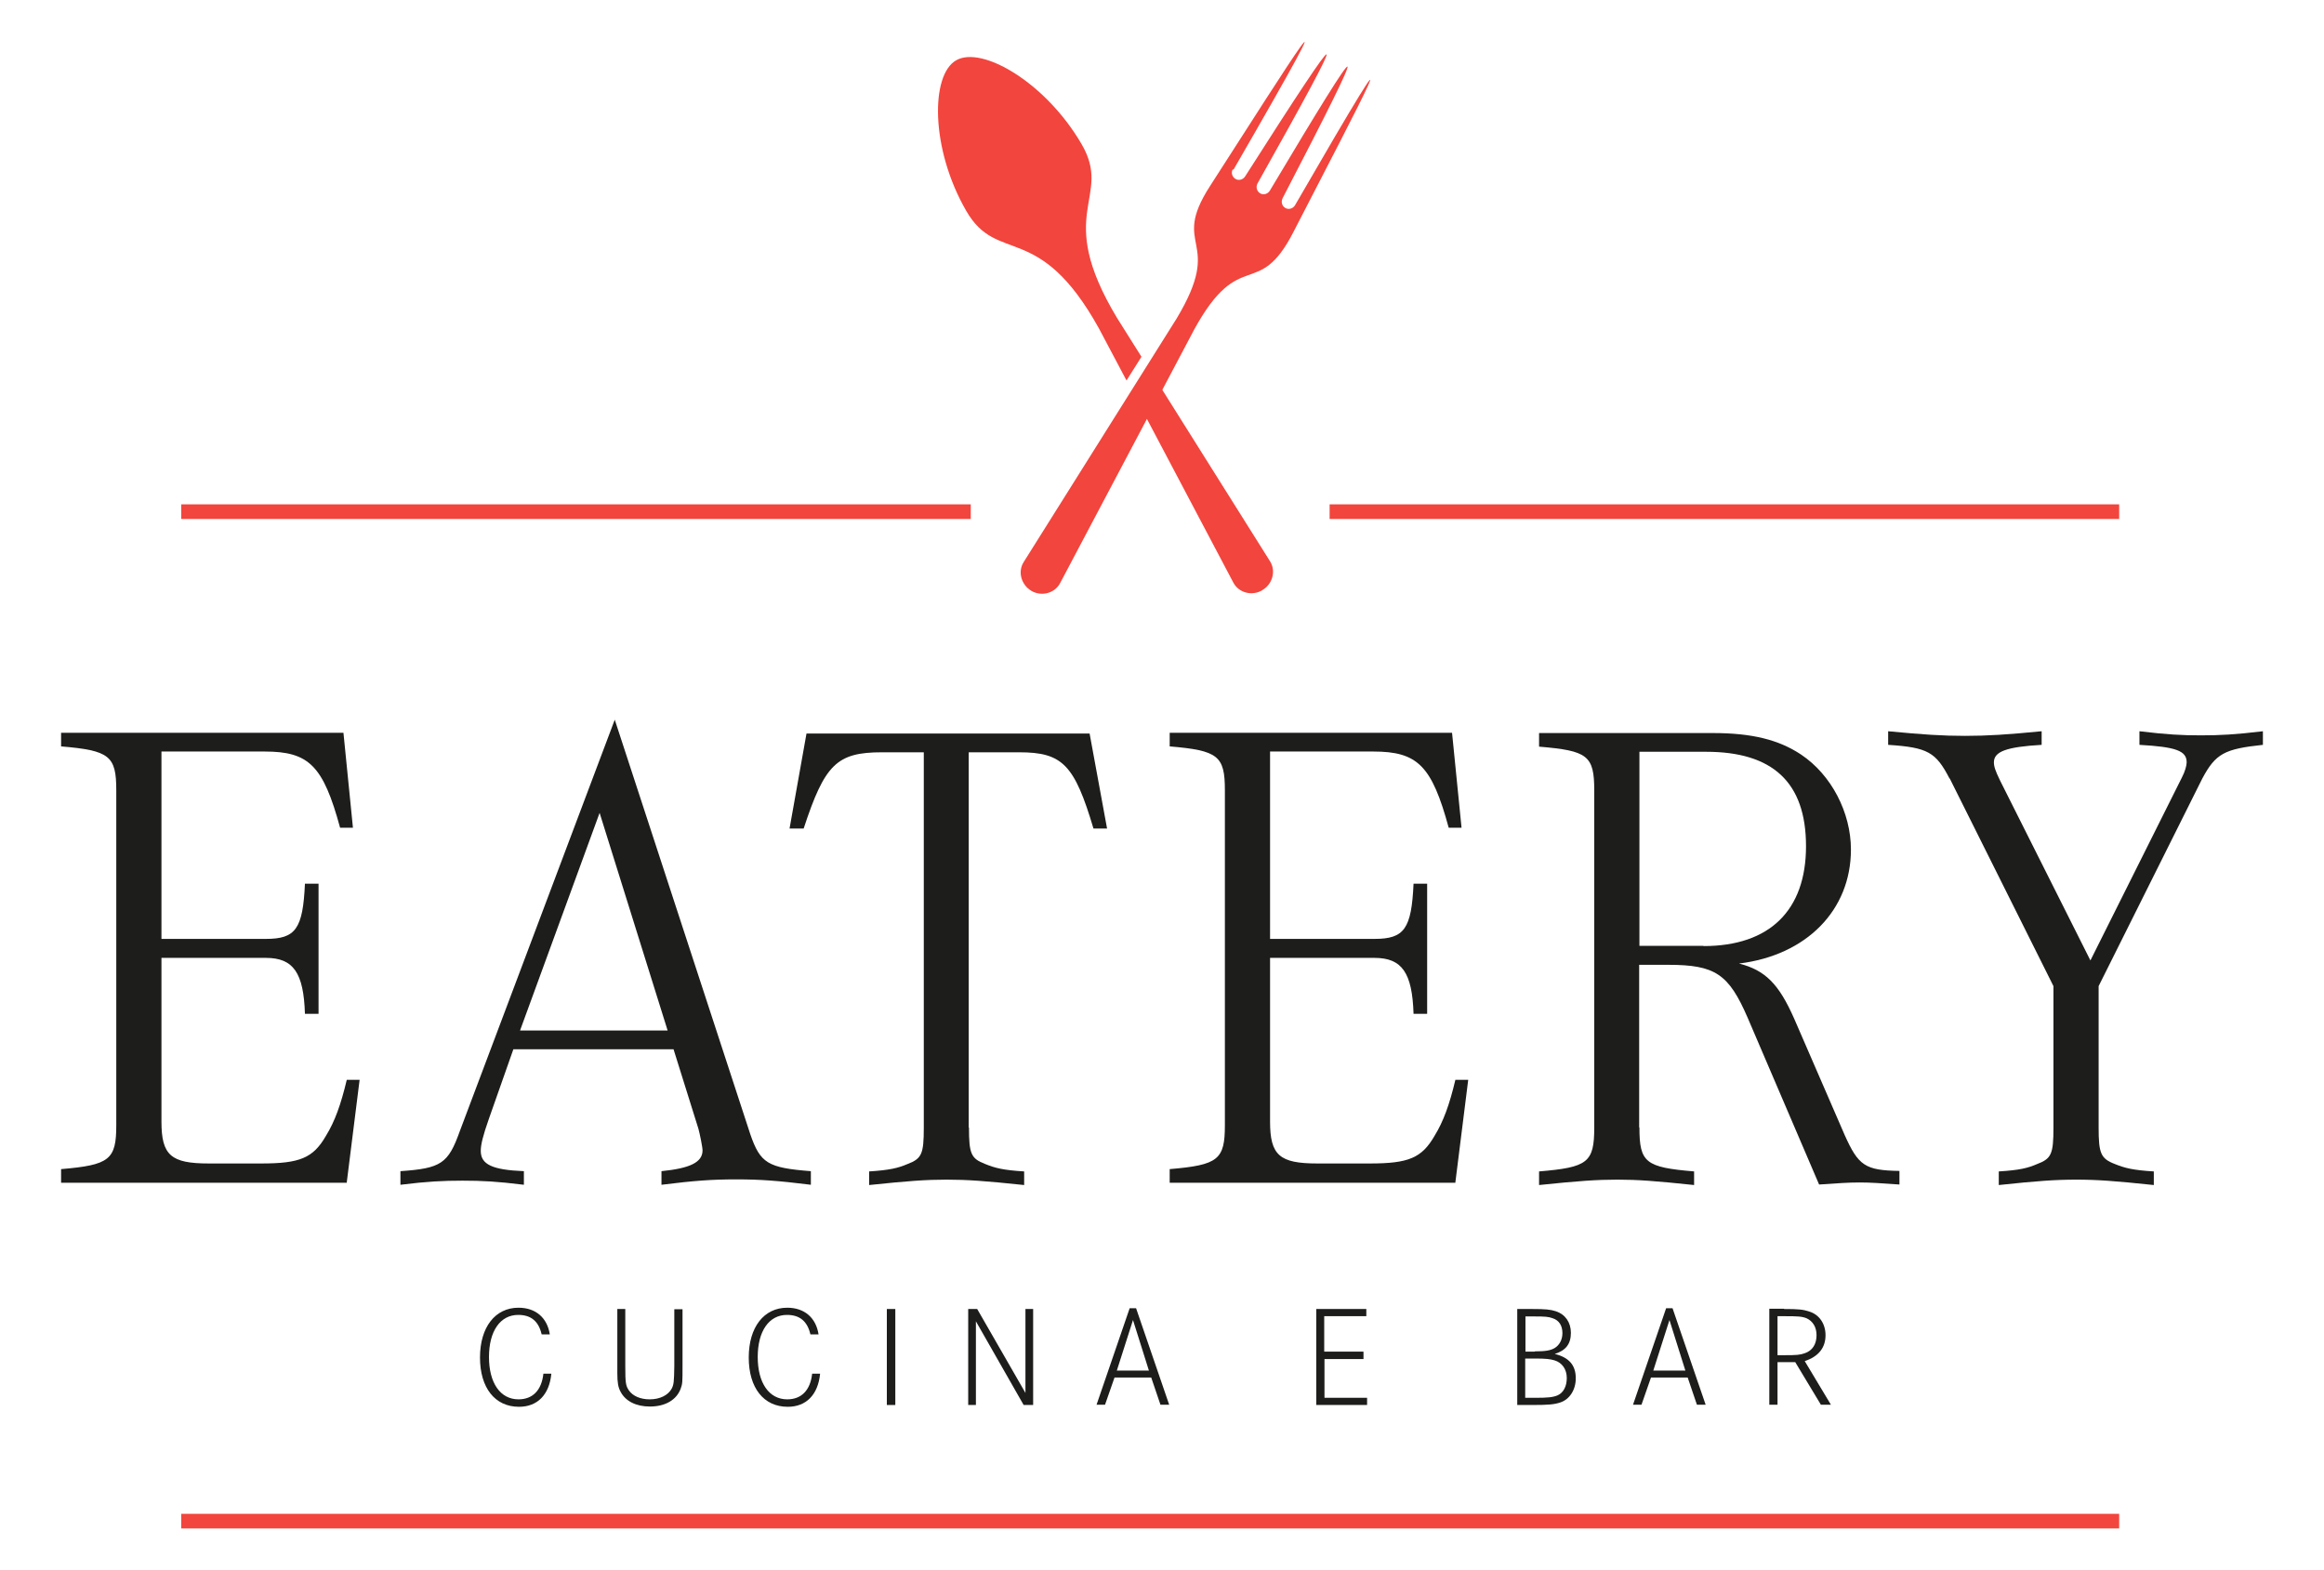 <svg xmlns="http://www.w3.org/2000/svg" id="a" data-name="Ebene 1" viewBox="0 0 90.54 61.16"><g><path d="M13.51,46.08H2.38v-.53c1.89-.16,2.15-.37,2.15-1.71v-13.05c0-1.34-.26-1.55-2.15-1.71v-.53h11l.37,3.7h-.5c-.66-2.42-1.21-2.97-2.94-2.97h-4.02v7.3h4.07c1.16,0,1.44-.39,1.52-2.15h.53v5.07h-.53c-.05-1.6-.45-2.18-1.52-2.18h-4.07v6.38c0,1.31.37,1.63,1.84,1.63h2.05c1.5,0,2.02-.21,2.52-1.08.34-.55.58-1.21.81-2.18h.5l-.5,3.99Z" fill="#1d1d1b" stroke-width="0"></path><path d="M20,40.88l-.95,2.7c-.24.68-.32,1.02-.32,1.26,0,.53.45.74,1.68.79v.53c-1.05-.13-1.63-.16-2.39-.16s-1.37.03-2.42.16v-.53c1.58-.11,1.86-.29,2.31-1.55l6.04-16.04,5.28,16.15c.39,1.13.68,1.31,2.36,1.44v.53c-1.29-.16-1.97-.21-2.91-.21s-1.63.05-2.91.21v-.53c1.1-.11,1.6-.34,1.6-.81,0-.13-.11-.66-.16-.84l-.97-3.1h-6.25ZM26.01,40.15l-2.65-8.48-3.1,8.48h5.75Z" fill="#1d1d1b" stroke-width="0"></path><path d="M37.75,43.93c0,1.02.08,1.21.63,1.42.39.16.71.24,1.52.29v.53c-1.52-.16-2.23-.21-3.02-.21s-1.5.05-3.02.21v-.53c.79-.05,1.13-.13,1.5-.29.55-.21.63-.39.63-1.42v-14.62h-1.63c-1.76,0-2.23.47-3.05,2.97h-.55l.66-3.7h11.03l.68,3.7h-.53c-.74-2.49-1.21-2.97-2.89-2.97h-1.97v14.62Z" fill="#1d1d1b" stroke-width="0"></path><path d="M56.7,46.08h-11.13v-.53c1.89-.16,2.15-.37,2.15-1.71v-13.05c0-1.34-.26-1.55-2.15-1.71v-.53h11l.37,3.7h-.5c-.66-2.42-1.21-2.97-2.94-2.97h-4.02v7.3h4.07c1.16,0,1.44-.39,1.52-2.15h.53v5.07h-.53c-.05-1.6-.45-2.18-1.52-2.18h-4.07v6.38c0,1.31.37,1.63,1.84,1.63h2.05c1.5,0,2.02-.21,2.52-1.08.34-.55.58-1.21.81-2.18h.5l-.5,3.99Z" fill="#1d1d1b" stroke-width="0"></path><path d="M63.87,43.93c0,1.37.24,1.55,2.13,1.71v.53c-1.52-.16-2.21-.21-2.99-.21s-1.52.05-3.05.21v-.53c1.89-.16,2.15-.34,2.15-1.71v-13.13c0-1.37-.26-1.55-2.15-1.71v-.53h6.77c1.52,0,2.57.26,3.44.84,1.18.79,1.94,2.26,1.94,3.7,0,2.36-1.73,4.12-4.36,4.44,1.02.26,1.55.79,2.15,2.15l1.97,4.54c.53,1.18.79,1.37,2.13,1.39v.53c-.74-.05-1.1-.08-1.55-.08s-.84.03-1.58.08l-2.78-6.49c-.74-1.71-1.26-2.07-3.1-2.07h-1.13v6.33ZM66.37,36.86c2.57,0,3.99-1.39,3.99-3.89s-1.31-3.68-3.89-3.68h-2.6v7.56h2.49Z" fill="#1d1d1b" stroke-width="0"></path><path d="M75.95,30.33c-.53-1.02-.84-1.21-2.39-1.31v-.53c1.37.13,2.1.18,2.99.18s1.65-.05,2.99-.18v.53c-1.37.08-1.86.26-1.86.68,0,.16.05.32.24.71l3.52,7.01,3.57-7.14c.11-.21.18-.45.18-.58,0-.45-.42-.6-1.84-.68v-.53c1.08.13,1.65.16,2.39.16s1.34-.03,2.42-.16v.53c-1.5.16-1.84.34-2.36,1.31l-4.04,8.09v5.51c0,1,.08,1.21.63,1.42.39.16.71.24,1.52.29v.53c-1.52-.16-2.21-.21-3.02-.21s-1.52.05-3.02.21v-.53c.81-.05,1.13-.13,1.5-.29.55-.21.63-.39.63-1.42v-5.51l-4.04-8.09Z" fill="#1d1d1b" stroke-width="0"></path></g><g><path d="M21.1,51.98c-.12-.51-.42-.75-.91-.75-.7,0-1.14.63-1.14,1.64s.44,1.65,1.15,1.65c.55,0,.9-.35.97-1h.31c-.08.82-.54,1.29-1.26,1.29-.94,0-1.52-.74-1.52-1.92s.59-1.94,1.5-1.94c.67,0,1.12.39,1.22,1.04h-.31Z" fill="#1d1d1b" stroke-width="0"></path><path d="M24.36,51v2.22c0,.67.02.77.14.95.15.22.45.35.81.35.4,0,.72-.16.86-.42.08-.16.09-.26.1-.87v-2.22h.32v2.22c0,.61,0,.68-.07.87-.16.44-.6.7-1.2.7-.54,0-.95-.21-1.14-.57-.1-.18-.13-.37-.13-.73v-2.5h.32Z" fill="#1d1d1b" stroke-width="0"></path><path d="M31.57,51.98c-.12-.51-.42-.75-.91-.75-.7,0-1.14.63-1.14,1.64s.44,1.65,1.15,1.65c.55,0,.9-.35.97-1h.31c-.08.82-.54,1.29-1.26,1.29-.94,0-1.52-.74-1.52-1.92s.59-1.94,1.5-1.94c.67,0,1.12.39,1.22,1.04h-.31Z" fill="#1d1d1b" stroke-width="0"></path><path d="M34.55,54.74v-3.74h.33v3.74h-.33Z" fill="#1d1d1b" stroke-width="0"></path><path d="M38.07,51l1.88,3.27v-3.27h.3v3.74h-.37l-1.86-3.26v3.26h-.3v-3.74h.35Z" fill="#1d1d1b" stroke-width="0"></path><path d="M44.26,50.97l1.29,3.76h-.34l-.36-1.06h-1.43l-.37,1.06h-.33l1.29-3.76h.25ZM44.14,51.43l-.63,1.97h1.25l-.62-1.97Z" fill="#1d1d1b" stroke-width="0"></path><path d="M53.12,52.67v.28h-1.52v1.51h1.66v.28h-1.98v-3.74h1.95v.28h-1.64v1.38h1.52Z" fill="#1d1d1b" stroke-width="0"></path><path d="M59.69,51c.52,0,.72.02.93.09.36.12.58.43.58.84,0,.43-.2.69-.63.82.56.14.82.44.82.95,0,.45-.24.82-.6.94-.24.08-.46.1-1.1.1h-.58v-3.74h.58ZM59.8,52.65c.4,0,.6-.03.77-.13.18-.11.3-.32.3-.58,0-.29-.13-.5-.38-.58-.16-.06-.3-.07-.71-.07h-.35v1.37h.36ZM59.83,54.46c.47,0,.68-.02.86-.1.22-.1.35-.35.35-.67,0-.34-.18-.6-.48-.69-.17-.05-.34-.07-.75-.07h-.39v1.53h.39Z" fill="#1d1d1b" stroke-width="0"></path><path d="M65.16,50.97l1.29,3.76h-.34l-.36-1.06h-1.43l-.37,1.06h-.33l1.29-3.76h.25ZM65.04,51.43l-.63,1.97h1.25l-.62-1.97Z" fill="#1d1d1b" stroke-width="0"></path><path d="M69.5,51c.58,0,.75.02.99.1.39.12.63.48.63.92,0,.49-.27.83-.81,1.01l1.02,1.7h-.39l-1-1.66h-.69v1.66h-.32v-3.74h.57ZM69.51,52.8c.49,0,.62-.01.81-.08.29-.1.45-.35.45-.7,0-.32-.15-.55-.39-.66-.18-.07-.33-.08-.86-.08h-.27v1.52h.26Z" fill="#1d1d1b" stroke-width="0"></path></g><g><path d="M49.17,23h0c-.39.23-.91.1-1.12-.3l-3.58-6.78.58-1.1,4.43,7.05c.24.38.09.9-.3,1.12h0ZM43.88,14.81l-1.07-2.02c-2.35-4.23-3.95-2.45-5.17-4.58-1.39-2.41-1.39-5.29-.39-5.86,1-.58,3.49.86,4.89,3.27,1.23,2.12-1.12,2.62,1.38,6.77l.95,1.51-.58.92h0Z" fill="#f2453d" fill-rule="evenodd" stroke-width="0"></path><path d="M48.03,6.59c-.08.13-.03.3.1.38h0c.13.08.3.03.38-.1,4.08-6.4,4.21-6.36.48.28-.07.13-.03.3.1.38.13.08.3.03.38-.1,3.9-6.54,4-6.45.5.29-.07.14-.03.3.1.38h0c.13.08.3.03.38-.1,5.08-8.79,2.55-4.03-.06,1.04-1.38,2.69-2.07.55-3.85,3.77l-5.24,9.91c-.21.4-.73.53-1.12.3h0c-.39-.23-.54-.74-.3-1.12l5.96-9.49c1.89-3.15-.28-2.71,1.3-5.16,3.1-4.82,6.01-9.46.91-.63h0Z" fill="#f2453d" fill-rule="evenodd" stroke-width="0"></path><polygon points="7.06 19.65 37.82 19.65 37.82 20.22 7.06 20.22 7.06 19.65 7.06 19.65" fill="#f2453d" stroke-width="0"></polygon><polygon points="51.8 19.65 82.56 19.65 82.56 20.22 51.8 20.22 51.8 19.65 51.8 19.65" fill="#f2453d" stroke-width="0"></polygon><polygon points="7.06 58.98 82.56 58.98 82.56 59.55 7.06 59.55 7.06 58.98 7.06 58.98" fill="#f2453d" stroke-width="0"></polygon></g></svg>